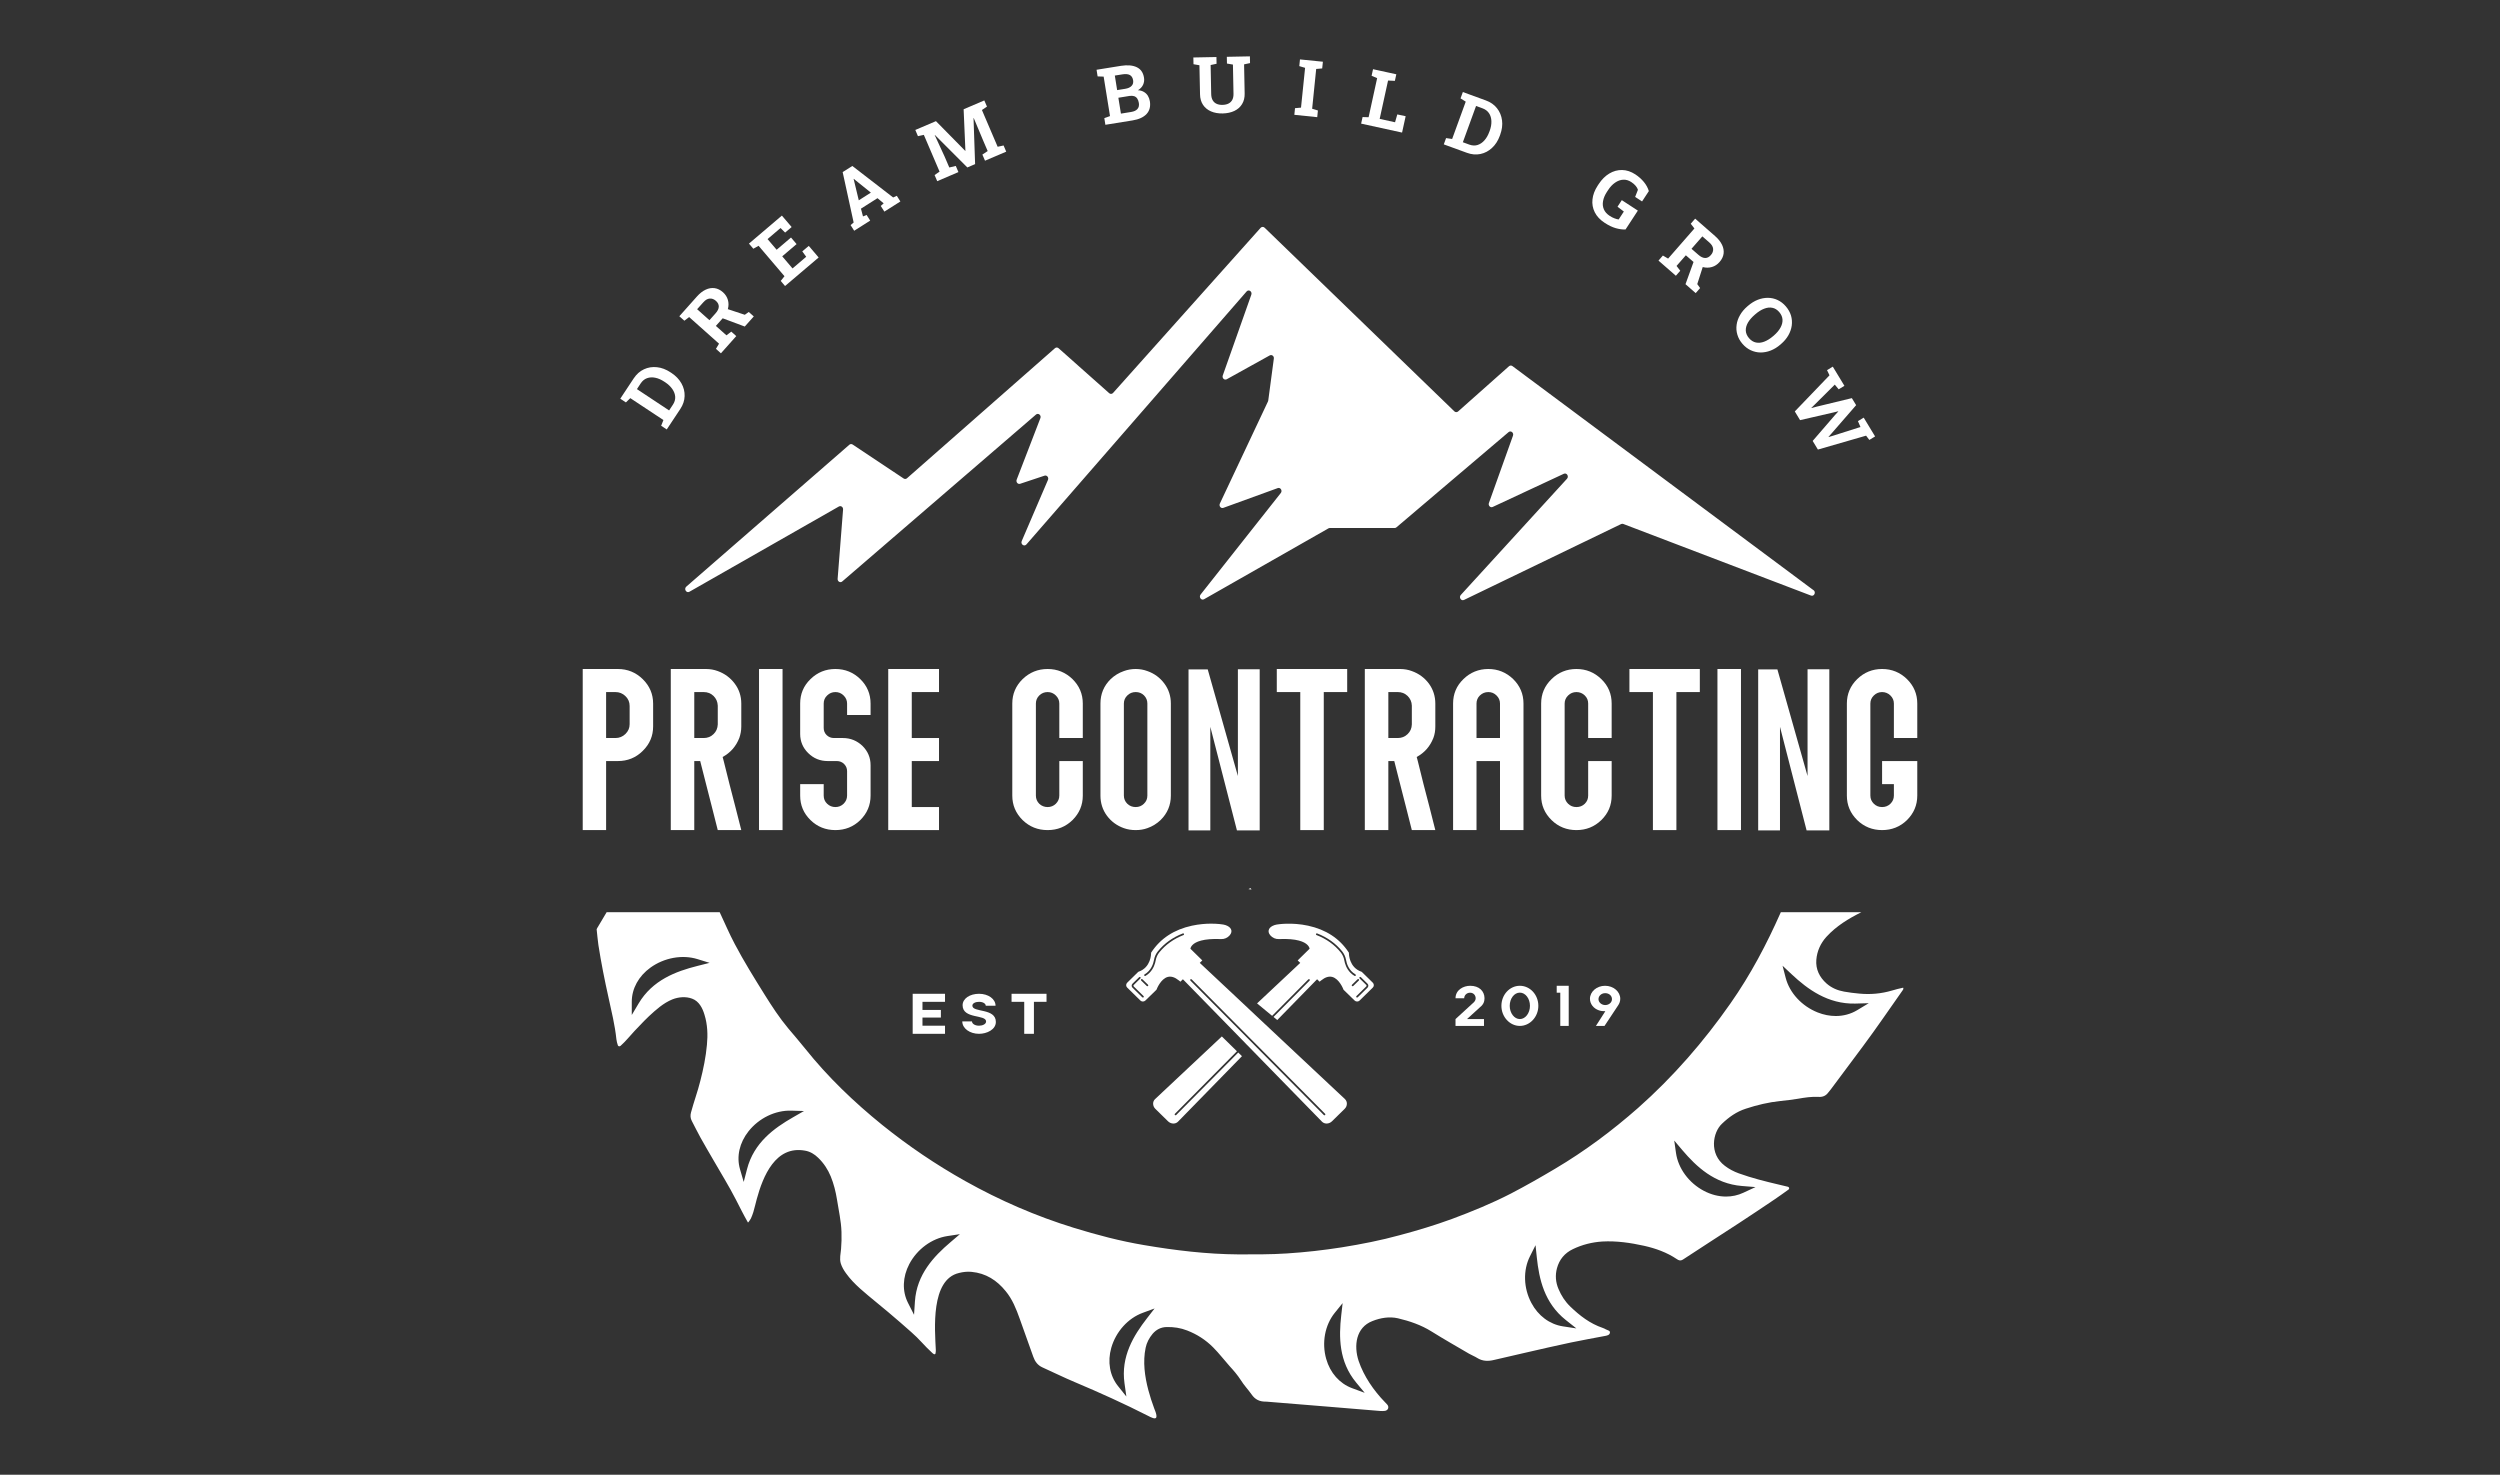 <?xml version="1.0" encoding="UTF-8"?>
<svg id="Layer_1" data-name="Layer 1" xmlns="http://www.w3.org/2000/svg" viewBox="0 0 712 420">
  <rect x="0" y="0" width="712" height="420" fill="#333333" stroke="none"/>
  <defs>
    <style>
      .cls-1 {
        fill: #fff;
      }
    </style>
  </defs>
  <g>
    <path class="cls-1" d="m269.14,285.32v-2.29h-9.21v11.4h9.21v-2.31h-6.42v-2.32h5.24v-2.17h-5.24v-2.31h6.42Z"/>
    <path class="cls-1" d="m276.93,286.41c0-.7.94-1.09,1.9-1.09,1.18,0,1.91.54,1.91,1.11h2.79c0-1.93-2.08-3.4-4.7-3.4s-4.68,1.36-4.68,3.26c0,4.01,6.69,2.55,6.69,4.63,0,.77-1.05,1.2-2.01,1.2-1.28,0-2.01-.64-2.01-1.22h-2.76c0,2.01,2.15,3.53,4.77,3.53,2.22,0,4.79-1.2,4.79-3.38,0-4.03-6.69-2.6-6.69-4.64Z"/>
    <path class="cls-1" d="m288.09,283.03v2.29h3.61v9.11h2.76v-9.11h3.59v-2.29h-9.96Z"/>
  </g>
  <path class="cls-1" d="m516.49,168.09l-85.75-63.83c-.3-.22-.7-.2-.97.04l-14.5,12.88c-.31.27-.76.26-1.06-.02l-54.06-52.32c-.32-.31-.82-.29-1.12.04l-42.03,47.03c-.29.33-.77.36-1.1.07l-14.42-12.81c-.3-.26-.73-.27-1.03,0l-42.14,37.04c-.27.24-.64.26-.94.07l-14.54-9.68c-.29-.19-.67-.17-.93.06l-46.44,40.41c-.76.67.02,1.95.89,1.46l42.57-24.28c.57-.32,1.24.16,1.19.85l-1.55,19.74c-.06.77.76,1.24,1.31.76l55.18-47.53c.66-.56,1.58.19,1.25,1.02l-6.75,17.52c-.26.68.33,1.39.99,1.17l6.95-2.31c.67-.22,1.27.52.97,1.21l-7.47,17.41c-.39.9.7,1.69,1.33.97l62.71-72.05c.61-.7,1.66.02,1.35.91l-8.13,23c-.27.75.47,1.46,1.13,1.09l12.24-6.79c.59-.32,1.27.2,1.17.9l-1.59,11.94c-.01.09-.04.19-.08.27l-13.7,29.08c-.33.7.29,1.48.98,1.23l15.5-5.63c.78-.28,1.41.72.87,1.4l-22.84,28.91c-.58.73.2,1.79.99,1.34l35.42-20.18c.12-.07.25-.1.38-.1h18.48c.18,0,.36-.07.5-.19l31.94-27.12c.65-.55,1.55.17,1.26,1l-6.86,19.19c-.26.72.42,1.43,1.08,1.12l20.26-9.45c.82-.38,1.52.73.9,1.42l-30.24,33.09c-.63.69.09,1.81.91,1.42l44.75-21.61c.19-.09.4-.1.6-.03l53.47,20.4c.89.34,1.51-.97.73-1.55Z"/>
  <g>
    <path class="cls-1" d="m383.04,313.02l-18.37-17.22-3.17-2.98-1.02-.96-.37-.34-4.11-3.86-1.28-1.21-13.03-12.22.73-.7-3.39-3.33c.03-.23.16-.64.6-1.08.87-.88,2.99-1.89,8.15-1.67.92.04,1.83-.35,2.43-1.06.51-.59.54-1.11.48-1.44-.1-.49-.47-.91-1.09-1.24-.36-.19-.77-.32-1.22-.4-.23-.04-1.54-.25-3.46-.25-1.52,0-3.42.14-5.46.58-5.08,1.1-8.96,3.64-11.53,7.55l-.1.16v.18c0,.13-.02,3.97-3.52,5.2l-.13.05-3.14,3.08c-.4.39-.41,1.02-.03,1.39l3.79,3.72c.38.37,1.02.36,1.42-.03l3.05-2.97.1-.1.05-.13s1.13-2.97,3.17-3.51c.95-.25,2.01.08,3.15,1l.44.36.71-.7,9.71,9.94,3.9,3.99,4.13,4.23.34.36,1.03,1.04,2.57,2.64,17.92,18.35c.34.35.8.54,1.31.55.56,0,1.12-.23,1.53-.63l3.62-3.55c.42-.4.65-.95.64-1.5,0-.5-.2-.95-.55-1.29Zm-57.35-28.98c-.1.09-.26.09-.36,0l-2.79-2.74c-.33-.32-.33-.83,0-1.15l1.89-1.85c.1-.1.26-.1.36,0,.1.09.1.25,0,.35l-1.89,1.86c-.13.12-.13.32,0,.44l2.79,2.74c.1.09.1.25,0,.35Zm1.27-3.23c-.1.1-.26.1-.36,0l-1.6-1.56c-.1-.1-.1-.26,0-.35.1-.1.26-.1.36,0l1.6,1.56c.1.1.1.26,0,.35Zm10.11-14.51c-2.81,1.09-5.13,2.75-6.91,4.95-.51.63-.86,1.4-1.01,2.23-.16.91-.59,2.42-1.81,3.61-.31.31-.68.59-1.11.85-.12.07-.27.03-.34-.09s-.04-.27.09-.34c1.89-1.11,2.49-3.06,2.68-4.12.15-.9.54-1.75,1.1-2.45,1.84-2.27,4.23-3.98,7.12-5.1.13-.05.28.01.33.14.05.12-.01.27-.14.32Zm40.32,51.27c-.1.1-.26.09-.36,0l-19.83-19.98-.17-.18-5.51-5.55-.26-.26-12.23-12.32c-.1-.1-.1-.26,0-.36.1-.09.26-.09.36.01l12.5,12.59,5.48,5.53.32.31,19.71,19.86c.09.1.09.25-.01.35Zm13.57-37.71l-3.14-3.08-.13-.05c-3.5-1.23-3.52-5.07-3.52-5.2v-.18l-.1-.16c-2.57-3.91-6.45-6.45-11.52-7.55-4.61-1-8.5-.4-8.93-.33-.45.08-.86.21-1.22.4-.62.33-.99.75-1.08,1.24-.07.33-.04.85.47,1.44.6.71,1.51,1.1,2.43,1.06,5.16-.22,7.28.79,8.15,1.67.44.44.57.85.6,1.08l-3.39,3.33.73.7-12.3,11.54,4.29,3.54,10.31-10.38c.1-.1.26-.1.36-.01.1.1.1.26,0,.36l-10.28,10.35,1.07.88,11.35-11.62.71.7.44-.36c1.14-.92,2.2-1.25,3.15-1,2.04.54,3.16,3.48,3.17,3.51l.05.13.1.1,3.05,2.97c.4.39,1.04.4,1.42.03l3.79-3.72c.38-.37.37-1-.03-1.39Zm-8.11-6.38c-.15-.83-.5-1.6-1.01-2.23-1.77-2.2-4.1-3.86-6.91-4.95-.13-.05-.19-.2-.14-.32.05-.13.2-.19.33-.14,2.89,1.12,5.29,2.83,7.12,5.1.56.7.95,1.55,1.11,2.45.18,1.06.78,3.01,2.68,4.12.12.07.16.22.08.34-.07.12-.22.16-.34.09-.43-.26-.8-.54-1.11-.85-1.22-1.19-1.65-2.7-1.81-3.61Zm2.55,7.33c-.1.1-.26.1-.36,0-.1-.09-.1-.25,0-.35l1.6-1.56c.1-.1.26-.1.36,0,.1.09.1.25,0,.35l-1.6,1.56Zm4.06.49l-2.79,2.74c-.1.09-.26.09-.36,0-.1-.1-.1-.26,0-.35l2.79-2.74c.13-.12.13-.32,0-.44l-1.89-1.86c-.1-.1-.1-.26,0-.35.1-.1.26-.1.36,0l1.89,1.85c.33.32.33.83,0,1.15Zm-36.81,18.46l-17.68,17.81c-.1.09-.26.1-.36,0-.05-.05-.07-.11-.07-.17,0-.07.02-.13.07-.18l17.67-17.82-4.3-4.22-19.01,17.84c-.36.34-.56.79-.56,1.29,0,.55.22,1.1.64,1.5l3.62,3.55c.41.4.97.63,1.53.63.51-.01.98-.2,1.31-.55l18.2-18.64-1.06-1.04Z"/>
    <polygon class="cls-1" points="351.52 291.86 351.26 291.6 351.26 291.6 351.52 291.86"/>
  </g>
  <path class="cls-1" d="m542.03,281.29c-1.08.25-2.16.49-3.21.82-3.05.9-6.12,1.17-9.28.87-1.44-.14-2.91-.3-4.35-.57-1.86-.33-3.57-1.06-4.99-2.31-2.02-1.79-3.13-4.07-2.91-6.76.2-2.45,1.19-4.67,2.86-6.52,2.82-3.09,6.29-5.19,9.97-7.03h-22.94c-4.01,9.07-8.61,17.81-14.35,25.99-7.61,10.88-16.31,20.9-26.31,29.76-7.34,6.46-15.16,12.3-23.6,17.3-4.16,2.47-8.34,4.86-12.61,7.08-5.43,2.8-11.08,5.11-16.78,7.23-4.88,1.79-9.84,3.28-14.82,4.61-5.46,1.5-10.97,2.58-16.57,3.48-5.18.81-10.42,1.41-15.65,1.74-4.57.3-9.17.27-13.77.27-9.06-.06-18.03-1.14-26.95-2.66-6.76-1.14-13.35-2.88-19.89-4.89-10.83-3.34-21.14-7.82-30.97-13.33-8.34-4.67-16.21-10-23.63-15.97-8.06-6.52-15.51-13.66-21.97-21.75-1.55-1.96-3.21-3.83-4.79-5.73-2.55-3.04-4.68-6.33-6.79-9.7-2.93-4.7-5.87-9.42-8.47-14.36-1.58-2.96-2.86-6.03-4.3-9.07h-32.19c-.88,1.52-1.77,3.01-2.68,4.51-.06.1-.11.24-.17.35.17,1.49.28,2.99.5,4.48.78,5.02,1.77,9.99,2.88,14.96.86,3.94,1.83,7.88,2.25,11.9.05.57.24,1.14.41,1.71.11.32.5.4.8.13,1.44-1.27,2.64-2.82,3.97-4.23.88-.95,1.8-1.9,2.71-2.83.47-.49.94-.95,1.41-1.38,1.97-1.82,4.07-3.72,6.62-4.76,1.75-.7,3.85-.89,5.65-.21,1.97.73,2.97,2.71,3.52,4.59.86,2.77.97,5.7.69,8.55-.3,3.42-1.02,6.93-1.88,10.27-.75,3.04-1.85,5.97-2.66,9.01-.22.84-.19,1.63.25,2.44.83,1.55,1.58,3.16,2.44,4.68,1.22,2.2,2.52,4.4,3.79,6.59,2.11,3.67,4.35,7.28,6.29,11.06,1.11,2.17,2.27,4.5,3.46,6.57.12,0,.81-1.09.84-1.17.27-.6.49-1.19.69-1.82.36-1.22.64-2.47.97-3.69,1.77-6.49,5.32-15.32,13.74-13.8,1.47.25,2.71,1.01,3.76,2.04,1.58,1.52,2.75,3.31,3.58,5.32.86,2.12,1.41,4.32,1.77,6.57.47,3.1,1.19,6.09,1.28,9.24.05,1.63.02,3.23-.12,4.83-.11,1.38-.49,2.74-.08,4.13.31,1,.86,1.93,1.47,2.77,2.27,3.2,5.62,5.75,8.61,8.25,2.28,1.9,4.58,3.75,6.79,5.71,2.13,1.9,4.35,3.69,6.26,5.81.86.97,1.83,1.9,2.77,2.79.17.19.39.36.61.49.22.11.42,0,.47-.19.06-.32.09-.65.09-.95-.28-5.84-1.53-20.07,6.59-21.97,1.16-.3,2.35-.43,3.57-.32,4.1.38,7.23,2.41,9.72,5.48,1.92,2.31,3,5.05,3.99,7.82,1.31,3.62,2.58,7.23,3.88,10.87.47,1.33,1.22,2.41,2.61,3.04,3.07,1.38,6.09,2.88,9.19,4.18,7.09,2.99,14.1,6.16,20.94,9.64.39.22.81.41,1.25.57,2.02.76.69-2.06.47-2.66-.64-1.74-1.22-3.48-1.69-5.27-1.02-3.88-1.6-8.04-.77-12.03.3-1.49,1.02-2.82,1.99-3.99,1.03-1.2,2.36-1.9,3.99-1.93,2.02-.05,3.96.24,5.85.98,2.79,1.08,5.26,2.66,7.39,4.8,1.69,1.69,3.1,3.56,4.68,5.33,1.17,1.27,2.27,2.55,3.22,4.02.88,1.43,2.07,2.66,3.04,4.04,1,1.47,2.3,2.09,4.02,2.07.14,0,.28.02.42.02,5.67.46,11.38.93,17.06,1.39,5.04.41,10.08.81,15.1,1.25.47.02.94.05,1.41-.03.89-.14,1.25-1.06.66-1.77-.19-.24-.47-.46-.66-.7-3.21-3.29-6.04-7.41-7.51-11.76-1.41-4.29-.8-9.53,3.94-11.35,2.32-.92,4.82-1.33,7.23-.79,3.35.79,6.62,1.9,9.58,3.75,3.52,2.2,7.15,4.26,10.72,6.35.75.44,1.58.74,2.3,1.2,1.52.95,3.1.98,4.79.57,2.97-.71,5.93-1.39,8.92-2.06,4.32-.98,8.67-2.01,12.99-2.91,3.19-.68,6.4-1.22,9.62-1.85.63-.11,1.44-.24,1.49-1,.06-.55-.75-.65-1.19-.9-.28-.16-.55-.3-.89-.41-3.6-1.22-6.51-3.47-9.19-6.05-1.5-1.44-2.58-3.12-3.38-5.02-.83-1.93-.97-3.94-.44-5.92.66-2.45,2.18-4.32,4.54-5.44,2.63-1.27,5.45-1.98,8.39-2.17,4.05-.22,7.98.36,11.89,1.22,3.29.74,6.48,1.88,9.3,3.78.58.41,1.08.57,1.8.11,5.32-3.51,10.64-6.9,15.96-10.38,3.43-2.25,6.81-4.5,10.22-6.81,1.3-.87,2.58-1.82,3.88-2.74.28-.22.16-.68-.19-.77-.89-.21-1.81-.43-2.72-.65-3.79-.89-7.59-1.84-11.27-3.17-1.44-.52-2.8-1.23-3.99-2.15-4.55-3.42-3.44-9.53-.83-11.97,1.96-1.88,4.15-3.45,6.81-4.3,3.19-1.05,6.48-1.84,9.86-2.19,1.64-.17,3.33-.36,4.93-.63,2-.35,3.94-.65,5.93-.54,1.19.08,2.08-.33,2.74-1.22.25-.33.53-.63.75-.93,3.08-4.1,6.1-8.2,9.17-12.3,3.88-5.21,7.51-10.56,11.25-15.86.14-.21.33-.4.19-.79Zm-343.45-6.18c-6.04,1.53-12.74,3.99-16.71,10.69l-1.94,3.27v-3.78c0-3.74,1.95-7.29,5.34-9.73,3.92-2.81,9.04-3.74,13.36-2.41l3.46,1.07-3.51.89Zm27.27,43.1c-5.38,3.08-11.15,7.23-13.09,14.74l-.95,3.67-1.06-3.64c-1.04-3.6-.15-7.53,2.44-10.8,2.99-3.76,7.63-6,12.17-5.87l3.61.11-3.12,1.79Zm44.81,35.6c-4.71,4.01-9.59,9.15-10.09,16.86l-.25,3.78-1.72-3.39c-1.7-3.35-1.56-7.38.37-11.06,2.23-4.23,6.39-7.29,10.85-7.97l3.56-.54-2.72,2.32Zm55.99,21.65c-3.77,4.86-7.48,10.86-6.39,18.52l.53,3.75-2.38-2.98c-2.36-2.95-3.05-6.93-1.91-10.92,1.32-4.58,4.75-8.4,8.96-9.94l3.37-1.24-2.18,2.81Zm62.02,21.22l-3.6-1.33c-3.56-1.32-6.25-4.36-7.37-8.34-1.3-4.6-.37-9.62,2.43-13.1l2.25-2.78-.4,3.53c-.68,6.07-.71,13.09,4.26,19.09l2.43,2.93Zm57.28-20.73l3,2.38-3.81-.58c-3.78-.57-7.07-3.01-9.01-6.68-2.24-4.22-2.4-9.3-.4-13.27l1.59-3.17.37,3.52c.64,6.07,2.11,12.93,8.26,17.8Zm50.18-38.18l3.84.31-3.48,1.62c-1.54.72-3.21,1.08-4.91,1.08-2.11,0-4.28-.55-6.32-1.63-4.28-2.26-7.32-6.4-7.94-10.79l-.5-3.53,2.32,2.74c3.98,4.68,9.12,9.56,16.99,10.2Zm32.79-50.07c-1.82,1.1-3.92,1.66-6.09,1.66-1.71,0-3.46-.34-5.17-1.02-4.51-1.8-8-5.58-9.1-9.86l-.89-3.44,2.61,2.45c4.52,4.24,10.29,8.5,18.06,8.33l3.88-.11-3.3,1.99Z"/>
  <path class="cls-1" d="m356.44,253.32c-.29,0-.58-.03-.88-.1l.58-.29.29.38Z"/>
  <g>
    <path class="cls-1" d="m183.04,193.41c-1.95-1.91-4.32-2.88-7.09-2.88h-9.99v45.88h6.66v-19.66h3.33c2.77,0,5.14-.94,7.09-2.88,1.98-1.93,2.97-4.26,2.97-6.97v-6.51c0-2.71-.99-5.04-2.97-6.98Zm-3.72,12.85c0,1.08-.4,1.99-1.19,2.77-.79.77-1.75,1.16-2.85,1.16h-2.66v-13.09h2.66c1.1,0,2.06.38,2.85,1.16.79.75,1.19,1.69,1.19,2.8v5.2Z"/>
    <path class="cls-1" d="m210.55,210.19c.37-1.05.57-2.13.57-3.29v-6.51c0-2.13-.62-4.04-1.87-5.7-1.24-1.66-2.85-2.85-4.83-3.57-1.07-.39-2.17-.59-3.39-.59h-9.99v45.88h6.69v-19.66h1.69l1.67,6.57,1.67,6.53,1.66,6.56h6.7l-1.67-6.56-1.69-6.53-1.64-6.57-.31-1.16c2.23-1.22,3.81-3.02,4.74-5.4Zm-6.13-3.93v.06c-.05,1.1-.45,2.05-1.21,2.76-.76.75-1.7,1.11-2.8,1.11h-2.68v-13.09h2.68c1.1,0,2.04.36,2.8,1.1.76.75,1.16,1.67,1.21,2.77v5.29Z"/>
    <path class="cls-1" d="m216.17,190.53v45.88h6.7v-45.88h-6.7Z"/>
    <path class="cls-1" d="m247.94,203.63v-3.27c0-2.71-.98-5.04-2.93-6.95-1.95-1.91-4.32-2.88-7.09-2.88s-5.14.97-7.09,2.88c-1.98,1.91-2.94,4.24-2.94,6.95v8.67c0,2.13.77,3.96,2.29,5.45,1.55,1.53,3.39,2.27,5.59,2.27h2.57c.79,0,1.5.28,2.06.83.57.59.85,1.25.85,2.05v6.95c0,.92-.34,1.69-.99,2.33-.65.63-1.44.94-2.34.94s-1.7-.31-2.35-.94c-.67-.64-.98-1.41-.98-2.33v-3.26h-6.7v3.26c0,2.74.96,5.04,2.94,6.98,1.95,1.91,4.32,2.85,7.09,2.85s5.14-.94,7.09-2.85c1.95-1.94,2.93-4.24,2.93-6.98v-8.66c0-2.11-.76-3.93-2.28-5.46-1.56-1.49-3.42-2.27-5.6-2.27h-2.56c-.8,0-1.5-.28-2.07-.83-.56-.55-.84-1.24-.84-2.02v-6.98c0-.88.31-1.66.98-2.29.65-.64,1.42-.97,2.35-.97s1.69.33,2.34.97c.65.63.99,1.41.99,2.29v3.27h6.69Z"/>
    <path class="cls-1" d="m267.43,197.1v-6.57h-14.46v45.88h14.46v-6.56h-7.76v-13.1h7.76v-6.56h-7.76v-13.09h7.76Z"/>
    <path class="cls-1" d="m308.38,210.19v-9.83c0-2.71-.99-5.04-2.93-6.95-1.98-1.91-4.33-2.88-7.09-2.88s-5.14.97-7.12,2.88c-1.95,1.91-2.94,4.24-2.94,6.95v26.22c0,2.74.99,5.04,2.94,6.98,1.98,1.91,4.32,2.85,7.12,2.85s5.11-.94,7.09-2.85c1.94-1.94,2.93-4.24,2.93-6.98v-9.83h-6.69v9.83c0,.92-.34,1.69-.99,2.33-.65.63-1.44.94-2.34.94s-1.73-.31-2.38-.94c-.64-.64-.96-1.41-.96-2.33v-26.22c0-.88.32-1.66.96-2.29.65-.64,1.45-.97,2.38-.97s1.69.33,2.34.97c.65.63.99,1.41.99,2.29v9.83h6.69Z"/>
    <path class="cls-1" d="m331.6,194.66c-1.24-1.66-2.85-2.85-4.83-3.54-1.05-.39-2.15-.59-3.33-.59s-2.29.2-3.36.59c-1.44.5-2.69,1.27-3.76,2.29-1.95,1.91-2.91,4.24-2.91,6.95v26.22c0,2.16.62,4.07,1.84,5.73,1.24,1.66,2.85,2.85,4.83,3.55,1.07.38,2.17.55,3.36.55s2.28-.17,3.33-.55c1.44-.5,2.68-1.28,3.76-2.3,1.94-1.91,2.93-4.24,2.93-6.98v-26.22c0-2.13-.62-4.04-1.86-5.7Zm-4.83,31.92c0,.92-.31,1.69-.99,2.33-.65.63-1.41.94-2.34.94s-1.73-.31-2.38-.94c-.65-.64-.98-1.41-.98-2.33v-26.22c0-.88.33-1.66.98-2.29.65-.64,1.44-.97,2.38-.97s1.72.3,2.37.94c.65.66.96,1.44.96,2.32v26.22Z"/>
    <path class="cls-1" d="m363.63,190.53v6.57h6.69v39.31h6.69v-39.31h6.67v-6.57h-20.05Z"/>
    <path class="cls-1" d="m408.22,210.19c.4-1.05.56-2.13.56-3.29v-6.51c0-2.13-.62-4.04-1.83-5.7-1.24-1.66-2.85-2.85-4.86-3.57-1.04-.39-2.17-.59-3.39-.59h-10v45.88h6.7v-19.66h1.69l1.67,6.57,1.67,6.53,1.66,6.56h6.69l-1.66-6.56-1.7-6.53-1.63-6.57-.31-1.16c2.23-1.22,3.81-3.02,4.74-5.4Zm-6.13-3.93v.06c-.03,1.1-.45,2.05-1.21,2.76-.77.75-1.7,1.11-2.8,1.11h-2.68v-13.09h2.68c1.1,0,2.03.36,2.8,1.1.76.75,1.18,1.67,1.21,2.77v5.29Z"/>
    <path class="cls-1" d="m430.96,193.41c-1.98-1.91-4.35-2.88-7.09-2.88s-5.14.97-7.09,2.88c-1.98,1.91-2.94,4.24-2.94,6.95v36.05h6.67v-19.66h6.69v19.66h6.69v-36.05c0-2.71-.99-5.04-2.93-6.95Zm-3.76,16.78h-6.69v-9.83c0-.88.31-1.66.96-2.29.67-.64,1.46-.97,2.4-.97s1.69.33,2.34.97c.65.63.99,1.41.99,2.29v9.83Z"/>
    <path class="cls-1" d="m459,210.19v-9.83c0-2.71-.96-5.04-2.94-6.95-1.97-1.91-4.32-2.88-7.09-2.88s-5.14.97-7.09,2.88c-1.97,1.91-2.96,4.24-2.96,6.95v26.22c0,2.74.99,5.04,2.96,6.98,1.95,1.91,4.33,2.85,7.09,2.85s5.12-.94,7.09-2.85c1.98-1.94,2.94-4.24,2.94-6.98v-9.83h-6.69v9.83c0,.92-.31,1.69-.96,2.33-.65.63-1.44.94-2.38.94s-1.72-.31-2.37-.94c-.65-.64-.99-1.41-.99-2.33v-26.22c0-.88.34-1.66.99-2.29.65-.64,1.44-.97,2.37-.97s1.73.33,2.38.97c.65.63.96,1.41.96,2.29v9.83h6.69Z"/>
    <path class="cls-1" d="m464.06,190.53v6.57h6.69v39.31h6.69v-39.31h6.67v-6.57h-20.05Z"/>
    <path class="cls-1" d="m489.13,190.53v45.88h6.7v-45.88h-6.7Z"/>
    <path class="cls-1" d="m546.04,210.19v-9.83c0-2.71-.99-5.04-2.93-6.95-1.95-1.91-4.33-2.88-7.09-2.88s-5.12.97-7.09,2.88c-1.95,1.91-2.94,4.24-2.94,6.95v26.22c0,2.74.99,5.04,2.94,6.98,1.97,1.91,4.35,2.85,7.09,2.85s5.14-.94,7.09-2.85c1.94-1.94,2.93-4.24,2.93-6.98v-9.83h-10.02v6.57h3.36v3.26c0,.92-.34,1.69-.99,2.33-.65.63-1.44.94-2.37.94s-1.7-.31-2.35-.94c-.65-.64-.99-1.41-.99-2.33v-26.22c0-.88.34-1.66.99-2.29.65-.64,1.44-.97,2.35-.97s1.72.33,2.37.97c.65.63.99,1.41.99,2.29v9.83h6.66Z"/>
    <polygon class="cls-1" points="352.55 190.61 352.55 221.01 343.96 190.64 338.49 190.64 338.49 236.5 344.7 236.5 344.7 207 352.28 236.5 358.76 236.5 358.76 190.61 352.55 190.61"/>
    <polygon class="cls-1" points="514.79 190.61 514.79 221.01 506.2 190.64 500.73 190.64 500.73 236.5 506.94 236.5 506.94 207 514.52 236.5 520.99 236.5 520.99 190.61 514.79 190.61"/>
  </g>
  <g>
    <path class="cls-1" d="m421.49,286.87c1.12-.88,1.28-1.75,1.3-2.6-.04-2.01-1.52-3.52-4.08-3.52-1.95,0-4.18,1.18-4.18,3.56h2.47c0-.87.74-1.59,1.67-1.59,1.02,0,1.6.78,1.6,1.59,0,.4-.19.79-.5,1.12l-5.24,4.8v1.95h8.11v-1.95h-4.84l3.69-3.36Z"/>
    <path class="cls-1" d="m432.85,280.75c-2.9,0-5.25,2.56-5.25,5.71s2.39,5.72,5.25,5.72,5.27-2.56,5.27-5.72-2.36-5.71-5.27-5.71Zm0,9.48c-1.58,0-2.88-1.7-2.88-3.77s1.28-3.76,2.88-3.76,2.88,1.7,2.88,3.76-1.28,3.77-2.88,3.77Z"/>
    <path class="cls-1" d="m443.35,280.75v1.97h1.02v9.46h2.4v-11.43h-3.42Z"/>
    <path class="cls-1" d="m457.12,280.75c-2.37,0-4.3,1.68-4.3,3.7,0,1.5,1.05,2.79,2.54,3.29.57.2,1.21.27,1.84.25l-2.68,4.19h2.45l3.86-5.83c.39-.55.62-1.21.62-1.9,0-2.02-1.93-3.7-4.33-3.7Zm.04,5.49c-.95,0-1.91-.7-1.91-1.69,0-.89.8-1.7,1.91-1.7s1.93.74,1.93,1.7-.87,1.69-1.93,1.69Z"/>
  </g>
  <g>
    <path class="cls-1" d="m194.07,109.18c-.65-1.15-1.6-2.14-2.85-2.97l-.25-.16c-1.26-.84-2.55-1.33-3.87-1.47-1.31-.14-2.54.05-3.69.59-1.16.53-2.12,1.39-2.91,2.57l-2.9,4.38-.94,1.43,1.6,1.06,1.25-1.22,9.43,6.24-.64,1.63,1.59,1.05,3.87-5.84c.78-1.18,1.19-2.41,1.22-3.67.04-1.27-.26-2.47-.91-3.62Zm-2.43,6.08l-1.08,1.63-9.16-6.07,1.07-1.63c.49-.73,1.09-1.23,1.8-1.48.72-.26,1.5-.3,2.35-.13.85.17,1.71.55,2.58,1.13l.25.16c.86.57,1.54,1.22,2.03,1.93.5.72.77,1.46.82,2.22.04.76-.17,1.51-.66,2.24Z"/>
    <path class="cls-1" d="m213.25,88.85l-1.13.8-4.83-1.6-.69-.23-1.38,2.61.6.22,6.29,2.35,2.57-2.88-1.43-1.27Zm-4.98,5.6l-1.38,1.05-3.01-2.68,1.94-2.17.06-.07c.7-.8,1.18-1.64,1.41-2.53,0-.01.01-.03.01-.04.24-.9.24-1.76,0-2.6-.24-.83-.71-1.56-1.4-2.18-.74-.66-1.53-1.04-2.36-1.16-.84-.12-1.69.02-2.55.42-.87.4-1.7,1.05-2.51,1.96l-5.01,5.62,1.44,1.27,1.36-1.04,8.51,7.58-.88,1.47,1.42,1.27,4.37-4.9-1.42-1.27Zm-6.22-3.26l-3.51-3.13,1.77-1.97c.59-.67,1.19-1.02,1.82-1.06.63-.05,1.22.17,1.77.66.55.5.82,1.04.81,1.64-.01.6-.32,1.24-.93,1.92l-1.73,1.94Z"/>
    <path class="cls-1" d="m230.34,70.03l-1.85,1.56,1.12,1.54-3.9,3.32-2.93-3.45,4.09-3.48-1.59-1.87-4.09,3.48-2.59-3.04,3.7-3.15,1.3,1.3,1.86-1.58-2.78-3.26-9.38,7.98,1.25,1.46,1.49-.84,7.38,8.67-1.07,1.34,1.23,1.45,9.57-8.13-2.81-3.3Z"/>
    <path class="cls-1" d="m255.41,55.77l-1.04.47-11.62-8.97-2.76,1.74,3.13,14.36-.87.74,1.02,1.61,4.56-2.89-1.02-1.61-1.03.42-.58-2.21,4.71-2.99,1.76,1.47-.83.75,1.03,1.61,4.56-2.89-1.02-1.61Zm-10.83,1.28l-1.34-5.56-.13-.52.05-.03.39.32,4.47,3.6-3.44,2.19Z"/>
    <path class="cls-1" d="m285.82,41.43l-1.69.37-4.48-10.47,1.44-.97-.76-1.76-5.89,2.52.51,11.82-.06.02-8.33-8.46-4.33,1.85-1.55.66.75,1.77,1.68-.37,4.48,10.47-1.42.97.75,1.75,6.04-2.59-.75-1.75-1.85.44-1.33-3.1-2.82-6.12.06-.03,9.23,9.24,2.21-.95-.45-13.1.06-.02,2.77,6.61,1.2,2.79-1.51,1,.75,1.75,6.04-2.58-.75-1.76Z"/>
    <path class="cls-1" d="m327.48,28.83c-.1-.58-.29-1.1-.57-1.56-.29-.46-.67-.83-1.15-1.1-.47-.28-1.03-.44-1.68-.47.69-.41,1.18-.93,1.47-1.56.29-.63.38-1.31.26-2.03-.23-1.43-.91-2.42-2.06-2.97-1.15-.55-2.65-.68-4.49-.39l-5.29.85-1.67.27.3,1.89,1.72.06,1.81,11.24-1.62.59.3,1.89,7.71-1.24c1.81-.29,3.15-.9,4.02-1.83.86-.93,1.18-2.14.94-3.64Zm-9.98-7.31l2.15-.34c.9-.15,1.61-.09,2.12.18.51.28.82.77.94,1.5.11.66-.04,1.2-.44,1.61-.39.42-1.01.7-1.85.83l-2.26.36-.66-4.14Zm6.45,9.52c-.38.44-.99.72-1.82.85l-2.89.47-.73-4.52,3.13-.51c.54-.08.99-.06,1.36.06.37.13.67.35.89.68.22.32.37.74.46,1.26.11.71-.02,1.28-.4,1.71Z"/>
    <path class="cls-1" d="m356.01,17.97l-.04-1.92-6.57.13.04,1.92,1.7.29.16,8.28c.02.7-.1,1.29-.34,1.76-.25.47-.61.82-1.08,1.06-.47.24-1.04.36-1.71.38-.65.01-1.22-.09-1.69-.31-.48-.22-.85-.56-1.11-1.02-.27-.46-.4-1.04-.42-1.74l-.16-8.28,1.69-.36-.04-1.92-6.57.13.04,1.92,1.69.29.17,8.28c.02,1.19.31,2.19.86,3.01.54.81,1.3,1.43,2.26,1.85.97.42,2.08.61,3.33.59,1.27-.03,2.38-.27,3.33-.72.95-.45,1.68-1.1,2.19-1.94.52-.84.77-1.85.74-3.04l-.16-8.28,1.69-.36Z"/>
    <path class="cls-1" d="m376.56,19.49l.2-1.91-6.53-.66-.19,1.91,1.65.49-1.16,11.33-1.71.16-.19,1.89,6.52.67.19-1.9-1.64-.5,1.15-11.33,1.71-.15Z"/>
    <path class="cls-1" d="m397.95,32.59l-.64,2.23-4.38-.96,2.39-10.92,1.94.09.41-1.87-1.87-.41-3.11-.68-1.65-.36-.41,1.87,1.58.68-2.43,11.13-1.72-.05-.41,1.87,11.66,2.55,1.02-4.66-2.38-.51Z"/>
    <path class="cls-1" d="m427.78,34.28c-.17-1.31-.65-2.47-1.44-3.46-.79-1-1.84-1.74-3.18-2.22l-4.93-1.8-1.61-.59-.66,1.81,1.48.93-3.87,10.63-1.73-.25-.65,1.79,6.58,2.4c1.33.49,2.62.6,3.86.34s2.34-.84,3.3-1.74c.97-.89,1.71-2.05,2.22-3.46l.1-.28c.52-1.43.7-2.79.53-4.1Zm-3.52,3l-.11.28c-.35.97-.82,1.78-1.4,2.43s-1.23,1.08-1.96,1.31c-.73.22-1.51.18-2.34-.12l-1.83-.67,3.76-10.33,1.84.67c.82.3,1.44.77,1.86,1.41.42.63.64,1.38.67,2.25.03.86-.13,1.78-.49,2.77Z"/>
    <path class="cls-1" d="m467.66,57.37l1.93-2.95c-.28-.92-.75-1.79-1.42-2.6-.67-.81-1.48-1.53-2.43-2.16-1.24-.8-2.49-1.22-3.77-1.24-1.27-.02-2.49.31-3.64,1-1.15.69-2.16,1.69-3.03,3.02l-.3.46c-.83,1.28-1.32,2.57-1.46,3.87-.15,1.29.07,2.52.64,3.67.58,1.16,1.52,2.17,2.84,3.03,1.1.72,2.14,1.22,3.14,1.51,1,.28,1.93.41,2.79.38l3.51-5.38-4.57-2.98-1.22,1.87,1.8,1.38-1.47,2.25c-.34-.03-.73-.14-1.18-.31-.45-.16-.91-.4-1.38-.71-.8-.52-1.35-1.14-1.66-1.86-.31-.73-.39-1.51-.23-2.36.15-.85.52-1.73,1.11-2.63l.31-.47c.6-.93,1.27-1.64,2.02-2.15.74-.51,1.5-.79,2.3-.83.79-.04,1.56.18,2.3.67.52.34.94.7,1.26,1.09.32.38.53.76.63,1.12l-.79,2.02,1.97,1.29Z"/>
    <path class="cls-1" d="m485.15,75.37l-2.62-1.35-.21.59-2.29,6.33,2.9,2.54,1.26-1.44-.81-1.13,1.55-4.84.22-.7Zm5.28-5.66c-.41-.86-1.07-1.69-1.99-2.49l-5.66-4.95-1.26,1.45,1.05,1.35-7.49,8.58-1.49-.87-1.25,1.44,4.95,4.32,1.25-1.43-1.06-1.37,2.65-3.03,2.19,1.9.07.07c.81.7,1.65,1.16,2.54,1.39.01,0,.03,0,.04,0,.9.23,1.76.22,2.6-.03.83-.24,1.55-.72,2.16-1.42.65-.74,1.04-1.53,1.15-2.37.11-.84-.04-1.69-.45-2.55Zm-3.18,2.94c-.48.56-1.03.84-1.62.83-.6-.01-1.25-.31-1.93-.91l-1.96-1.71,3.09-3.54,2,1.75c.66.58,1.02,1.19,1.07,1.81.05.63-.16,1.22-.65,1.77Z"/>
    <path class="cls-1" d="m510.08,89.88c-.28-.93-.77-1.8-1.47-2.62-.69-.81-1.48-1.41-2.36-1.82-.87-.41-1.79-.61-2.76-.62-.96,0-1.92.18-2.89.56-.96.38-1.88.95-2.75,1.7l-.19.16c-.88.76-1.58,1.58-2.09,2.48-.52.9-.85,1.82-.98,2.77-.13.96-.07,1.9.21,2.82.27.93.75,1.8,1.45,2.61s1.49,1.43,2.37,1.83c.87.41,1.8.62,2.76.64.97,0,1.93-.17,2.9-.55.96-.37,1.89-.94,2.77-1.7l.18-.16c.88-.75,1.57-1.57,2.09-2.47.51-.9.84-1.83.97-2.79.13-.96.06-1.9-.21-2.84Zm-3.01,3.45c-.43.78-1.06,1.52-1.89,2.24l-.2.17c-.84.72-1.68,1.24-2.51,1.56-.83.32-1.62.4-2.36.25s-1.4-.56-1.99-1.24c-.58-.68-.88-1.39-.92-2.14-.03-.75.17-1.51.61-2.28.45-.77,1.09-1.51,1.93-2.24l.2-.17c.84-.73,1.67-1.25,2.49-1.56.82-.32,1.6-.41,2.33-.26.74.14,1.39.55,1.97,1.22.58.68.89,1.4.93,2.16.04.75-.16,1.52-.59,2.29Z"/>
    <path class="cls-1" d="m530.78,118.94l-1.64,1,.72,1.67-7.83,2.49-1.24.37-.03-.05.87-.98,7-8.05-1.22-2-10.08,2.44-1.42.39-.03-.06,1.04-1.02,5.63-5.6,1.1,1.34,1.64-1-3.31-5.46-1.64,1,.7,1.47-9.88,10.29,1.5,2.48,9.47-2.18,1.38-.34.03.06-.92,1-6.37,7.38,1.49,2.46,13.72-3.96.93,1.22,1.64-1-3.25-5.36Z"/>
  </g>
</svg>